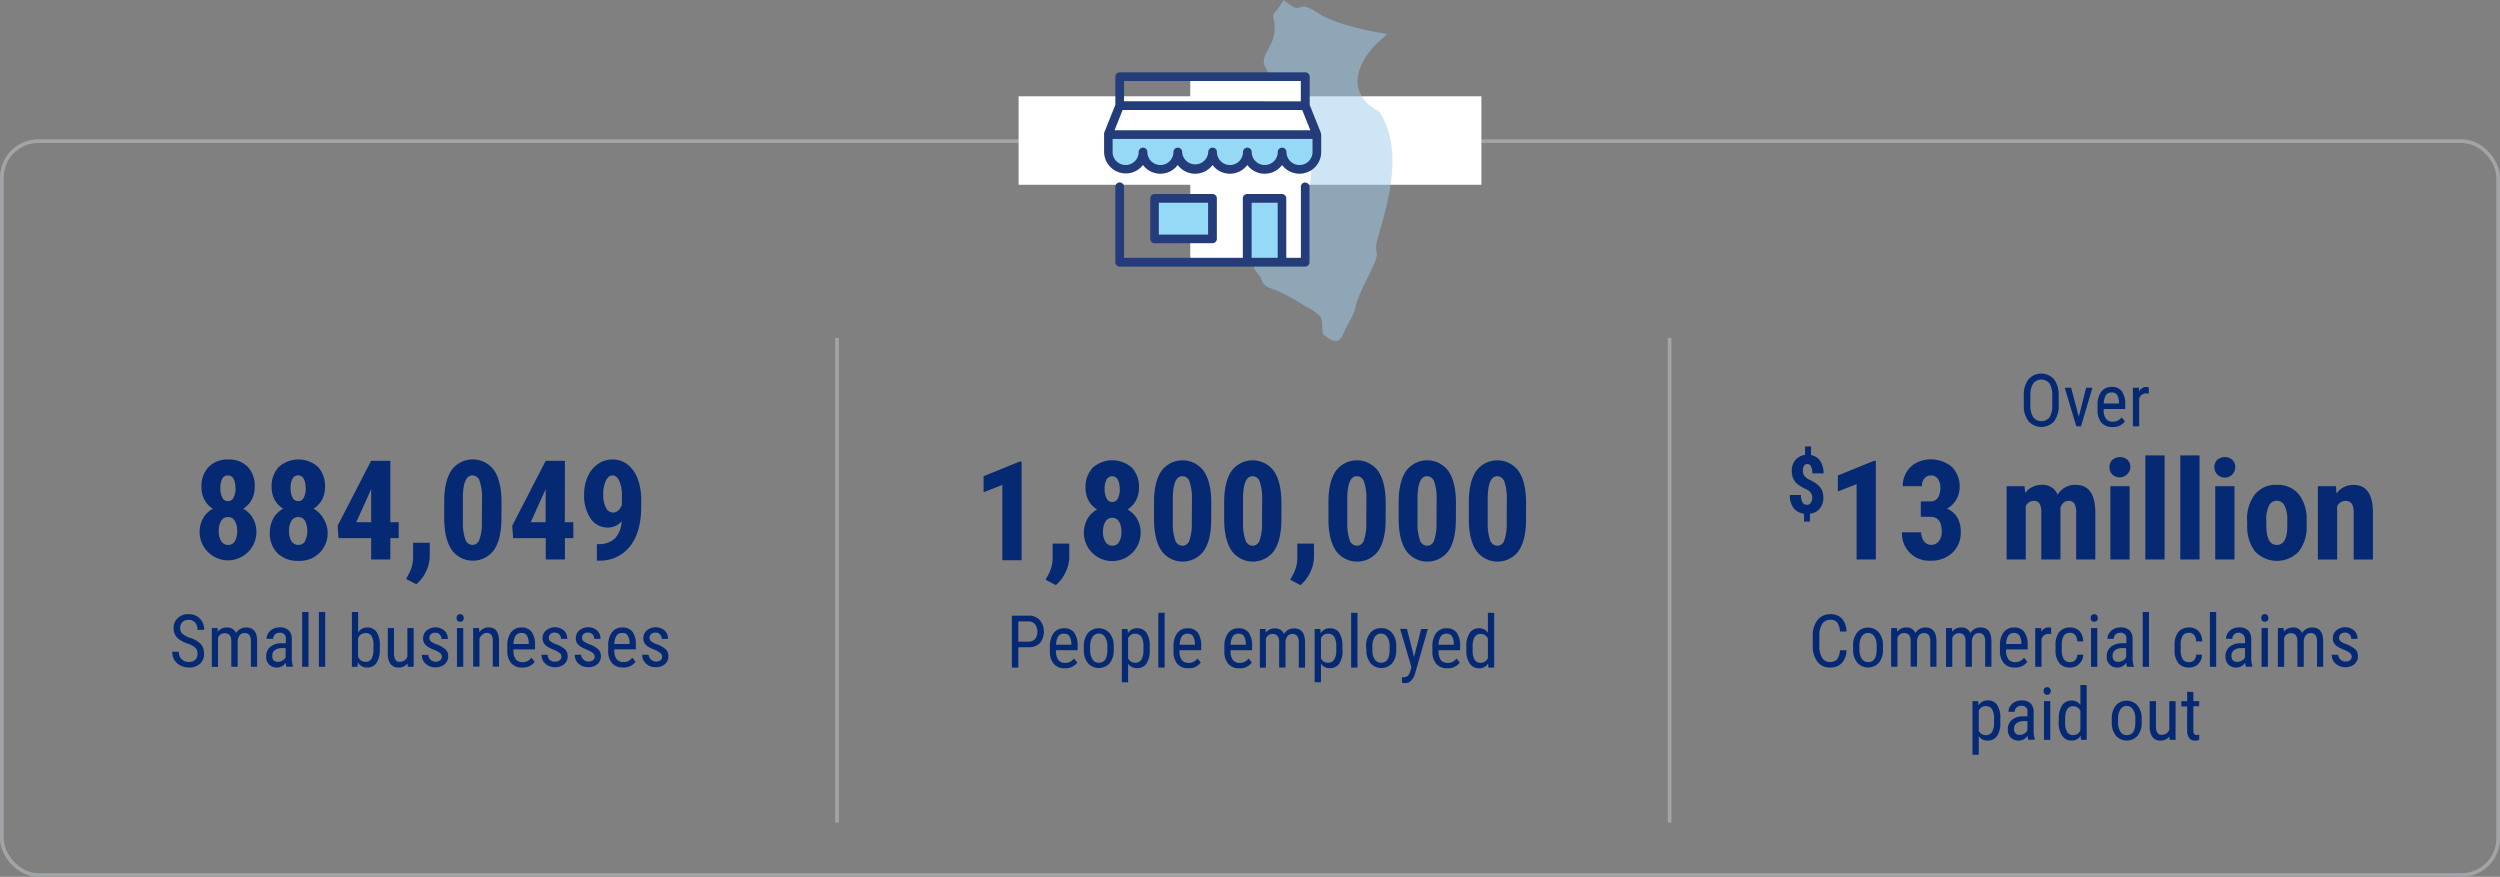 <svg xmlns="http://www.w3.org/2000/svg" viewBox="0 0 684.61 240.1"><rect x="0" y="0" width="684.61" height="240.1" fill="#808080" stroke="none"/><defs><style>.cls-1{fill:none;}.cls-1,.cls-4{stroke:#a2a5a7;stroke-miterlimit:10;}.cls-2{fill:#fff;}.cls-3{fill:#9cccec;fill-rule:evenodd;opacity:0.5;}.cls-4,.cls-6{fill:#243c7a;}.cls-5{fill:#95d9f6;}.cls-7{fill:#062974;}</style></defs><g id="Layer_2" data-name="Layer 2"><g id="Layer_1-2" data-name="Layer 1"><rect class="cls-1" x="0.5" y="38.65" width="683.61" height="200.95" rx="10"/><rect class="cls-2" x="278.94" y="26.37" width="126.73" height="24.23"/><path class="cls-3" d="M345.66,77.25c1.77,2.5,2.53.59,11.8,6.64a13,13,0,0,1,4,2.72c1.08,1,.26,4.32,1,5,4.67,4,4.93.38,6.62-2.76A29.52,29.52,0,0,0,371,85c.58-4,4.05-9.51,5.51-13.24s-.67-1.73.94-7.15c3.09-10.4,6.75-24.13.27-34-10.22-5.41-5.35-14.74.37-19.66.59-.51,1.2-1.06,1.8-1.62-5.35-.88-14.2-2.7-18.7-5.61-3.54-2.28-4.32-2-4.92-1.79-.78.27-1.41.49-2.9-.54-.58-.4-1.11-.8-1.66-1.2L351.51,0A25.84,25.84,0,0,1,349,3.54h0c-.44.48-.32,1.2-.17,2.11a9.51,9.51,0,0,1-1,6.74v0c-2.28,4.37-2.28,4.38-.42,7.72,1.38,2.48.53,3.63-.67,5.26A9.38,9.38,0,0,0,344.58,31c-.21,3.21,3.42,5.22,6.88,7.13,2.8,1.55,5.5,3,6.51,5.26a10.57,10.57,0,0,1,.7,7.22h0a15.32,15.32,0,0,1-4.26,6.91c-1.06,1.05-1.8,1.85-2.42,2.51a18.14,18.14,0,0,1-6.24,4.81c-2.32,1.22-3.12,4.63-2.34,8.3C343.72,74.58,345.44,75.48,345.66,77.25Z"/><line class="cls-4" x1="457.21" y1="92.54" x2="457.21" y2="225.27"/><line class="cls-4" x1="229.22" y1="92.54" x2="229.22" y2="225.27"/><rect class="cls-2" x="325.95" y="20.74" width="31.21" height="50.92"/><polygon class="cls-2" points="357.8 36.58 351.25 36.49 351.33 30.37 357.88 30.45 359.88 36.26 357.8 36.58"/><rect class="cls-5" x="316.82" y="55.06" width="14.41" height="10.09"/><rect class="cls-5" x="341.47" y="54.61" width="9.21" height="17.91"/><path class="cls-5" d="M303.76,37.61v4.7a4.7,4.7,0,0,0,9.4,0,4.7,4.7,0,0,0,9.4,0,4.7,4.7,0,1,0,9.39,0,4.7,4.7,0,0,0,9.4,0,4.7,4.7,0,1,0,9.4,0,4.7,4.7,0,0,0,9.4,0v-4.7Z"/><path class="cls-6" d="M361.73,36.64a.85.85,0,0,0,0-.22v0h0l-3.08-7.7V21a1.19,1.19,0,0,0-1.19-1.19H306.62A1.19,1.19,0,0,0,305.43,21V28.7l-3.08,7.7h0v0c0,.07,0,.15,0,.22a1.7,1.7,0,0,0,0,.22v4.76A5.95,5.95,0,0,0,313,45.19a5.94,5.94,0,0,0,9.52,0,5.95,5.95,0,0,0,9.53,0,5.94,5.94,0,0,0,9.52,0,5.94,5.94,0,0,0,9.52,0,5.95,5.95,0,0,0,10.71-3.57V36.86A1.7,1.7,0,0,0,361.73,36.64ZM307.81,22.18h48.41v5.56H307.81Zm-.38,7.94H356.6l2.23,5.55H305.21Zm52,11.5a3.57,3.57,0,1,1-7.14,0,1.19,1.19,0,1,0-2.38,0,3.57,3.57,0,0,1-7.14,0,1.19,1.19,0,1,0-2.38,0,3.57,3.57,0,0,1-7.14,0,1.19,1.19,0,0,0-2.38,0,3.58,3.58,0,0,1-7.15,0,1.19,1.19,0,0,0-2.38,0,3.57,3.57,0,1,1-7.14,0,1.19,1.19,0,0,0-2.38,0,3.57,3.57,0,1,1-7.14,0V38.05h54.75Zm-2,8.34a1.19,1.19,0,0,0-1.19,1.19V70.59h-4V54.32a1.19,1.19,0,0,0-1.19-1.19h-9.52a1.19,1.19,0,0,0-1.19,1.19V70.59H307.81V51.15a1.19,1.19,0,0,0-2.38,0V71.78A1.19,1.19,0,0,0,306.62,73h50.79a1.19,1.19,0,0,0,1.19-1.19V51.15A1.19,1.19,0,0,0,357.41,50Zm-7.54,20.63h-7.14V55.51h7.14Zm-17.85-4a1.19,1.19,0,0,0,1.19-1.19V54.32A1.19,1.19,0,0,0,332,53.13H316.15A1.19,1.19,0,0,0,315,54.32V65.43a1.19,1.19,0,0,0,1.19,1.19ZM317.34,55.51h13.49v8.73H317.34Z"/><path class="cls-7" d="M69.75,133.38a7.12,7.12,0,0,1-.84,3.49,6.46,6.46,0,0,1-2.3,2.43,7,7,0,0,1,2.64,2.6,7.78,7.78,0,1,1-13.62,0,6.74,6.74,0,0,1,2.65-2.59A6.52,6.52,0,0,1,56,136.87a7.12,7.12,0,0,1-.83-3.49,7.57,7.57,0,0,1,2-5.55,7.16,7.16,0,0,1,5.33-2,7.09,7.09,0,0,1,5.34,2A7.6,7.6,0,0,1,69.75,133.38Zm-7.28,15.84a2,2,0,0,0,1.83-1,5.2,5.2,0,0,0,.64-2.81,5.07,5.07,0,0,0-.67-2.82,2.07,2.07,0,0,0-1.83-1,2.11,2.11,0,0,0-1.85,1,5.07,5.07,0,0,0-.68,2.82,5,5,0,0,0,.68,2.81A2.13,2.13,0,0,0,62.47,149.22Zm2-15.56a5.21,5.21,0,0,0-.52-2.53,1.66,1.66,0,0,0-1.56-.94,1.64,1.64,0,0,0-1.52.91,5.23,5.23,0,0,0-.52,2.56,5.43,5.43,0,0,0,.52,2.57,1.65,1.65,0,0,0,1.55,1,1.62,1.62,0,0,0,1.54-1A5.56,5.56,0,0,0,64.52,133.66Z"/><path class="cls-7" d="M89,133.38a7.23,7.23,0,0,1-.83,3.49,6.57,6.57,0,0,1-2.31,2.43,6.94,6.94,0,0,1,2.64,2.6,7.56,7.56,0,0,1-6.77,11.68A7.76,7.76,0,0,1,76,151.5a7.64,7.64,0,0,1-2.11-5.69,7.75,7.75,0,0,1,1-3.92,6.8,6.8,0,0,1,2.65-2.59,6.52,6.52,0,0,1-2.32-2.43,7.23,7.23,0,0,1-.83-3.49,7.57,7.57,0,0,1,2-5.55,8.09,8.09,0,0,1,10.67,0A7.6,7.6,0,0,1,89,133.38ZM81.7,149.22a2,2,0,0,0,1.82-1,6.42,6.42,0,0,0,0-5.63,2.1,2.1,0,0,0-1.84-1,2.12,2.12,0,0,0-1.85,1,5.07,5.07,0,0,0-.67,2.82,5,5,0,0,0,.67,2.81A2.15,2.15,0,0,0,81.7,149.22Zm2-15.56a5.33,5.33,0,0,0-.51-2.53,1.67,1.67,0,0,0-1.57-.94,1.64,1.64,0,0,0-1.52.91,5.23,5.23,0,0,0-.52,2.56,5.43,5.43,0,0,0,.52,2.57,1.65,1.65,0,0,0,1.56,1,1.64,1.64,0,0,0,1.54-1A5.7,5.7,0,0,0,83.74,133.66Z"/><path class="cls-7" d="M106.89,143h2.3v4.36h-2.3v5.84h-5.25v-5.84H92.7l-.24-3.4,9.16-17.77h5.27Zm-9.33,0h4.08v-9l-.11.21Z"/><path class="cls-7" d="M114,160l-2.8-1.46.71-1.32a9.59,9.59,0,0,0,1.22-4.42v-4.17h4.56v3.73a10,10,0,0,1-1,4.08A10.21,10.21,0,0,1,114,160Z"/><path class="cls-7" d="M137.31,142q0,5.61-2,8.57a7.17,7.17,0,0,1-11.56.09q-2-2.88-2.1-8.27v-5.1q0-5.58,2-8.54a7.2,7.2,0,0,1,11.62,0q2,2.93,2.06,8.37ZM132,136.57a13.76,13.76,0,0,0-.64-4.79,2.09,2.09,0,0,0-2-1.59c-1.67,0-2.54,1.94-2.6,5.84v6.74a13.81,13.81,0,0,0,.64,4.86,2.13,2.13,0,0,0,2,1.59,2,2,0,0,0,1.9-1.49,13.26,13.26,0,0,0,.66-4.57Z"/><path class="cls-7" d="M154.67,143H157v4.36h-2.3v5.84h-5.25v-5.84h-8.94l-.24-3.4,9.16-17.77h5.27Zm-9.33,0h4.08v-9l-.11.21Z"/><path class="cls-7" d="M170.24,142.77a5.06,5.06,0,0,1-3.66,1.7,5.64,5.64,0,0,1-4.85-2.47,11.19,11.19,0,0,1-1.77-6.62,11.72,11.72,0,0,1,1-4.89,8.07,8.07,0,0,1,2.8-3.44,6.86,6.86,0,0,1,4-1.22,6.58,6.58,0,0,1,4.07,1.35,8.67,8.67,0,0,1,2.76,3.89,15.74,15.74,0,0,1,1,5.76v1.91q0,6.9-3,10.79a10.47,10.47,0,0,1-8.6,4h-.54V149h.36a6.25,6.25,0,0,0,4.62-1.59A7.43,7.43,0,0,0,170.24,142.77Zm-2.32-2.42c1,0,1.81-.69,2.39-2.07v-2.42a9.87,9.87,0,0,0-.72-4.16c-.48-1-1.11-1.51-1.87-1.51s-1.37.49-1.83,1.49a8.67,8.67,0,0,0-.7,3.65,7.75,7.75,0,0,0,.73,3.68A2.2,2.2,0,0,0,167.92,140.35Z"/><path class="cls-7" d="M279.76,153.42h-5.27V132.79l-5.14,2V130.4l9.85-4h.56Z"/><path class="cls-7" d="M289.13,160.23l-2.8-1.46.7-1.32a9.61,9.61,0,0,0,1.23-4.42v-4.17h4.56l0,3.73a9.78,9.78,0,0,1-1,4.08A10.34,10.34,0,0,1,289.13,160.23Z"/><path class="cls-7" d="M311.9,133.59a7.12,7.12,0,0,1-.84,3.49,6.54,6.54,0,0,1-2.3,2.43,7.08,7.08,0,0,1,2.64,2.6,7.78,7.78,0,1,1-13.62,0,6.74,6.74,0,0,1,2.65-2.59,6.52,6.52,0,0,1-2.32-2.43,7.12,7.12,0,0,1-.84-3.49,7.57,7.57,0,0,1,2-5.55,8.09,8.09,0,0,1,10.67,0A7.6,7.6,0,0,1,311.9,133.59Zm-7.28,15.84a2,2,0,0,0,1.83-1,5.2,5.2,0,0,0,.64-2.81,5.07,5.07,0,0,0-.67-2.82,2.08,2.08,0,0,0-1.83-1,2.11,2.11,0,0,0-1.85,1,5.07,5.07,0,0,0-.68,2.82,5,5,0,0,0,.68,2.81A2.13,2.13,0,0,0,304.62,149.43Zm2-15.56a5.33,5.33,0,0,0-.51-2.53,1.75,1.75,0,0,0-3.09,0,5.34,5.34,0,0,0-.52,2.56,5.56,5.56,0,0,0,.52,2.57,1.67,1.67,0,0,0,1.56,1,1.62,1.62,0,0,0,1.54-1A5.57,5.57,0,0,0,306.66,133.87Z"/><path class="cls-7" d="M331.68,142.25q0,5.61-2,8.57a7.17,7.17,0,0,1-11.56.09q-2-2.88-2.1-8.27v-5.1q0-5.58,2-8.54a7.2,7.2,0,0,1,11.62,0q2,2.92,2.06,8.37Zm-5.27-5.47a13.76,13.76,0,0,0-.64-4.79,2.09,2.09,0,0,0-2-1.59c-1.67,0-2.54,1.94-2.6,5.84V143a13.81,13.81,0,0,0,.64,4.86,2.13,2.13,0,0,0,2,1.59,2,2,0,0,0,1.9-1.49,13.26,13.26,0,0,0,.66-4.57Z"/><path class="cls-7" d="M350.9,142.25q0,5.61-2,8.57a7.17,7.17,0,0,1-11.56.09q-2-2.88-2.11-8.27v-5.1q0-5.58,2-8.54a7.2,7.2,0,0,1,11.62,0c1.35,1.95,2,4.74,2.06,8.37Zm-5.27-5.47A13.8,13.8,0,0,0,345,132a2.11,2.11,0,0,0-2-1.59c-1.67,0-2.54,1.94-2.6,5.84V143a14.05,14.05,0,0,0,.64,4.86,2.13,2.13,0,0,0,2,1.59,2,2,0,0,0,1.9-1.49,13.26,13.26,0,0,0,.66-4.57Z"/><path class="cls-7" d="M356.13,160.23l-2.8-1.46.7-1.32a9.61,9.61,0,0,0,1.23-4.42v-4.17h4.56l0,3.73a9.78,9.78,0,0,1-1,4.08A10.21,10.21,0,0,1,356.13,160.23Z"/><path class="cls-7" d="M379.45,142.25c0,3.74-.67,6.6-2,8.57a7.17,7.17,0,0,1-11.56.09q-2-2.88-2.1-8.27v-5.1q0-5.58,2-8.54a7.19,7.19,0,0,1,11.61,0q2,2.92,2.06,8.37Zm-5.27-5.47a13.8,13.8,0,0,0-.63-4.79,2.09,2.09,0,0,0-2-1.59c-1.67,0-2.54,1.94-2.6,5.84V143a13.81,13.81,0,0,0,.64,4.86,2.13,2.13,0,0,0,2,1.59,2,2,0,0,0,1.9-1.49,12.79,12.79,0,0,0,.66-4.57Z"/><path class="cls-7" d="M398.68,142.25q0,5.61-2,8.57a7.16,7.16,0,0,1-11.55.09q-2-2.88-2.11-8.27v-5.1q0-5.58,2-8.54a7.2,7.2,0,0,1,11.62,0q2,2.92,2.06,8.37Zm-5.27-5.47a13.8,13.8,0,0,0-.63-4.79,2.11,2.11,0,0,0-2-1.59c-1.67,0-2.54,1.94-2.6,5.84V143a14.05,14.05,0,0,0,.64,4.86,2.13,2.13,0,0,0,2,1.59,2,2,0,0,0,1.9-1.49,13.26,13.26,0,0,0,.66-4.57Z"/><path class="cls-7" d="M417.9,142.25q0,5.61-2,8.57a7.17,7.17,0,0,1-11.56.09q-2-2.88-2.11-8.27v-5.1c0-3.72.68-6.57,2-8.54a7.2,7.2,0,0,1,11.62,0c1.35,1.95,2,4.74,2.06,8.37Zm-5.27-5.47A13.8,13.8,0,0,0,412,132a2.11,2.11,0,0,0-2-1.59c-1.67,0-2.53,1.94-2.6,5.84V143a14.05,14.05,0,0,0,.64,4.86,2.14,2.14,0,0,0,2,1.59,2,2,0,0,0,1.9-1.49,13,13,0,0,0,.66-4.57Z"/><path class="cls-7" d="M278.87,177.25v5.56h-1.78V168.59h4.53a4.09,4.09,0,0,1,3.11,1.19,5.05,5.05,0,0,1,.06,6.32,4.2,4.2,0,0,1-3,1.15Zm0-1.54h2.75a2.29,2.29,0,0,0,1.82-.71,3,3,0,0,0,.64-2,3.12,3.12,0,0,0-.65-2.06,2.26,2.26,0,0,0-1.8-.77h-2.76Z"/><path class="cls-7" d="M291.58,183a3.85,3.85,0,0,1-3-1.18,5.07,5.07,0,0,1-1.07-3.45V177.1a6,6,0,0,1,1-3.71,3.41,3.41,0,0,1,2.87-1.34,3.32,3.32,0,0,1,2.78,1.18,6.16,6.16,0,0,1,.94,3.69v1.13h-5.9v.24a3.81,3.81,0,0,0,.64,2.47,2.23,2.23,0,0,0,1.84.77,3,3,0,0,0,1.34-.28,3.41,3.41,0,0,0,1.09-.92l.9,1.1A3.93,3.93,0,0,1,291.58,183Zm-.2-9.47a1.82,1.82,0,0,0-1.59.73,4.41,4.41,0,0,0-.58,2.29h4.16v-.23a4,4,0,0,0-.55-2.15A1.65,1.65,0,0,0,291.38,173.54Z"/><path class="cls-7" d="M296.8,177a5.58,5.58,0,0,1,1.12-3.65,4,4,0,0,1,5.91,0,5.4,5.4,0,0,1,1.15,3.57V178a5.45,5.45,0,0,1-1.12,3.63,4,4,0,0,1-5.91,0,5.42,5.42,0,0,1-1.15-3.52Zm1.73,1a4.51,4.51,0,0,0,.64,2.56,2,2,0,0,0,1.73.93c1.52,0,2.3-1.1,2.35-3.3V177a4.55,4.55,0,0,0-.64-2.56,2,2,0,0,0-1.73-.94,2,2,0,0,0-1.71.94,4.54,4.54,0,0,0-.64,2.55Z"/><path class="cls-7" d="M314.84,178a6.34,6.34,0,0,1-.9,3.74,3,3,0,0,1-2.56,1.23,2.84,2.84,0,0,1-2.45-1.2v5.07h-1.72V172.25h1.57l.08,1.17a2.79,2.79,0,0,1,2.5-1.37,3,3,0,0,1,2.59,1.21,6.38,6.38,0,0,1,.89,3.63Zm-1.72-1a5,5,0,0,0-.54-2.62,2,2,0,0,0-1.76-.84,2,2,0,0,0-1.89,1.24v5.49a2,2,0,0,0,1.91,1.21,1.91,1.91,0,0,0,1.72-.84,4.75,4.75,0,0,0,.56-2.58Z"/><path class="cls-7" d="M318.93,182.81H317.2v-15h1.73Z"/><path class="cls-7" d="M325.43,183a3.83,3.83,0,0,1-3-1.18,5.07,5.07,0,0,1-1.07-3.45V177.1a6,6,0,0,1,1-3.71,3.41,3.41,0,0,1,2.87-1.34,3.33,3.33,0,0,1,2.78,1.18,6.1,6.1,0,0,1,.93,3.69v1.13H323v.24a3.87,3.87,0,0,0,.64,2.47,2.24,2.24,0,0,0,1.84.77,3,3,0,0,0,1.35-.28,3.41,3.41,0,0,0,1.09-.92l.9,1.1A3.94,3.94,0,0,1,325.43,183Zm-.2-9.47a1.81,1.81,0,0,0-1.59.73,4.51,4.51,0,0,0-.59,2.29h4.16v-.23a4,4,0,0,0-.54-2.15A1.65,1.65,0,0,0,325.23,173.54Z"/><path class="cls-7" d="M339.37,183a3.82,3.82,0,0,1-3-1.18,5,5,0,0,1-1.08-3.45V177.1a6,6,0,0,1,1-3.71,3.44,3.44,0,0,1,2.88-1.34,3.31,3.31,0,0,1,2.77,1.18,6.09,6.09,0,0,1,.94,3.69v1.13H337v.24a3.81,3.81,0,0,0,.64,2.47,2.24,2.24,0,0,0,1.84.77,3,3,0,0,0,1.34-.28,3.41,3.41,0,0,0,1.09-.92l.9,1.1A3.93,3.93,0,0,1,339.37,183Zm-.19-9.47a1.8,1.8,0,0,0-1.59.73,4.41,4.41,0,0,0-.59,2.29h4.16v-.23a4.15,4.15,0,0,0-.54-2.15A1.68,1.68,0,0,0,339.18,173.54Z"/><path class="cls-7" d="M346.59,172.25l0,1a3.13,3.13,0,0,1,2.55-1.17,2.49,2.49,0,0,1,2.47,1.54,3.12,3.12,0,0,1,2.77-1.54c1.95,0,2.94,1.22,3,3.64v7.12h-1.72v-6.95a2.91,2.91,0,0,0-.41-1.71,1.81,1.81,0,0,0-2.66,0,2.78,2.78,0,0,0-.56,1.54v7.08h-1.74v-7c0-1.46-.62-2.19-1.79-2.19a1.87,1.87,0,0,0-1.84,1.3v7.92H345V172.25Z"/><path class="cls-7" d="M367.64,178a6.34,6.34,0,0,1-.9,3.74,3,3,0,0,1-2.55,1.23,2.83,2.83,0,0,1-2.45-1.2v5.07H360V172.25h1.56l.09,1.17a2.79,2.79,0,0,1,2.49-1.37,3,3,0,0,1,2.6,1.21,6.46,6.46,0,0,1,.88,3.63Zm-1.71-1a5,5,0,0,0-.55-2.62,2,2,0,0,0-1.76-.84,2,2,0,0,0-1.88,1.24v5.49a2,2,0,0,0,1.9,1.21,1.9,1.9,0,0,0,1.72-.84,4.83,4.83,0,0,0,.57-2.58Z"/><path class="cls-7" d="M371.74,182.81H370v-15h1.73Z"/><path class="cls-7" d="M374.09,177a5.53,5.53,0,0,1,1.12-3.65,3.66,3.66,0,0,1,3-1.34,3.71,3.71,0,0,1,3,1.31,5.45,5.45,0,0,1,1.14,3.57V178a5.5,5.5,0,0,1-1.11,3.63,4,4,0,0,1-5.91,0,5.42,5.42,0,0,1-1.15-3.52Zm1.73,1a4.43,4.43,0,0,0,.64,2.56,2,2,0,0,0,1.72.93c1.52,0,2.31-1.1,2.35-3.3V177a4.47,4.47,0,0,0-.64-2.56,2,2,0,0,0-1.73-.94,2,2,0,0,0-1.7.94,4.46,4.46,0,0,0-.64,2.55Z"/><path class="cls-7" d="M387.23,179.94l1.93-7.69H391l-3.45,12.06a4.63,4.63,0,0,1-1.11,2.06,2.19,2.19,0,0,1-1.62.71,3.62,3.62,0,0,1-.9-.15v-1.47l.38,0a1.75,1.75,0,0,0,1.18-.36,2.57,2.57,0,0,0,.69-1.23l.34-1.18-3.1-10.48h1.88Z"/><path class="cls-7" d="M396.33,183a3.83,3.83,0,0,1-3-1.18,5.12,5.12,0,0,1-1.08-3.45V177.1a6,6,0,0,1,1-3.71,3.44,3.44,0,0,1,2.88-1.34,3.3,3.3,0,0,1,2.77,1.18,6,6,0,0,1,.94,3.69v1.13h-5.9v.24a3.87,3.87,0,0,0,.64,2.47,2.24,2.24,0,0,0,1.84.77,3,3,0,0,0,1.35-.28,3.52,3.52,0,0,0,1.09-.92l.89,1.1A3.93,3.93,0,0,1,396.33,183Zm-.2-9.47a1.8,1.8,0,0,0-1.59.73,4.41,4.41,0,0,0-.59,2.29h4.16v-.23a4,4,0,0,0-.54-2.15A1.66,1.66,0,0,0,396.13,173.54Z"/><path class="cls-7" d="M401.55,177.05a6.42,6.42,0,0,1,.91-3.72,3,3,0,0,1,2.63-1.28,2.72,2.72,0,0,1,2.36,1.23v-5.47h1.73v15H407.6l-.09-1.13a2.72,2.72,0,0,1-2.43,1.33,3,3,0,0,1-2.58-1.28,6,6,0,0,1-.95-3.59Zm1.73,1a4.9,4.9,0,0,0,.53,2.61,1.86,1.86,0,0,0,1.71.84,2.06,2.06,0,0,0,1.93-1.3v-5.33a2.08,2.08,0,0,0-1.92-1.26,1.86,1.86,0,0,0-1.71.83,4.9,4.9,0,0,0-.54,2.56Z"/><path class="cls-7" d="M54.08,179a2.2,2.2,0,0,0-.58-1.63,5.73,5.73,0,0,0-2.08-1.1,9.26,9.26,0,0,1-2.3-1.13,4.06,4.06,0,0,1-1.19-1.35,3.59,3.59,0,0,1-.4-1.73,3.73,3.73,0,0,1,1.13-2.79,4.06,4.06,0,0,1,3-1.09,4.42,4.42,0,0,1,2.23.56,3.88,3.88,0,0,1,1.51,1.55,4.6,4.6,0,0,1,.52,2.19H54.08a3,3,0,0,0-.64-2,2.27,2.27,0,0,0-1.83-.73,2.24,2.24,0,0,0-1.67.61,2.3,2.3,0,0,0-.6,1.7,2,2,0,0,0,.64,1.51,5.83,5.83,0,0,0,2,1.08,7,7,0,0,1,3,1.71,3.88,3.88,0,0,1,.9,2.66,3.59,3.59,0,0,1-1.12,2.77,4.35,4.35,0,0,1-3.06,1,5,5,0,0,1-2.29-.54,4.06,4.06,0,0,1-1.65-1.53,4.21,4.21,0,0,1-.6-2.25H49a2.56,2.56,0,0,0,2.74,2.79,2.41,2.41,0,0,0,1.78-.61A2.23,2.23,0,0,0,54.08,179Z"/><path class="cls-7" d="M59.61,172l0,1a3.16,3.16,0,0,1,2.55-1.17,2.49,2.49,0,0,1,2.47,1.54,3.13,3.13,0,0,1,2.77-1.54c2,0,3,1.22,3,3.64v7.12H68.71v-6.95a2.84,2.84,0,0,0-.41-1.71,1.57,1.57,0,0,0-1.38-.56,1.55,1.55,0,0,0-1.27.6,2.71,2.71,0,0,0-.57,1.54v7.08H63.34v-7c0-1.46-.61-2.19-1.78-2.19a1.87,1.87,0,0,0-1.85,1.3v7.92H58V172Z"/><path class="cls-7" d="M78.47,182.6a3.72,3.72,0,0,1-.22-1.15,2.76,2.76,0,0,1-2.35,1.35,2.8,2.8,0,0,1-3-3.08A3.23,3.23,0,0,1,74,177.16a4.5,4.5,0,0,1,3-1h1.27v-1.13a1.48,1.48,0,0,0-1.7-1.74,1.76,1.76,0,0,0-1.27.46,1.54,1.54,0,0,0-.49,1.18H73a2.8,2.8,0,0,1,.48-1.55,3.36,3.36,0,0,1,1.29-1.16,3.86,3.86,0,0,1,1.81-.42,3.41,3.41,0,0,1,2.46.81,3.19,3.19,0,0,1,.87,2.35v5.33a6.17,6.17,0,0,0,.33,2.12v.15Zm-2.3-1.37a2.35,2.35,0,0,0,1.21-.35,2.27,2.27,0,0,0,.84-.88v-2.52h-1a3.19,3.19,0,0,0-1.94.55,1.74,1.74,0,0,0-.72,1.49,1.92,1.92,0,0,0,.36,1.3A1.6,1.6,0,0,0,76.17,181.23Z"/><path class="cls-7" d="M84.48,182.6H82.75v-15h1.73Z"/><path class="cls-7" d="M89.06,182.6H87.33v-15h1.73Z"/><path class="cls-7" d="M104,177.83a6.42,6.42,0,0,1-.89,3.72,3,3,0,0,1-2.58,1.25A2.73,2.73,0,0,1,98,181.35l-.09,1.25H96.36v-15h1.72v5.6a2.71,2.71,0,0,1,2.44-1.36,3,3,0,0,1,2.61,1.23,6.52,6.52,0,0,1,.88,3.71Zm-1.72-1a5.16,5.16,0,0,0-.52-2.67,1.89,1.89,0,0,0-1.7-.79,2.12,2.12,0,0,0-2,1.44v5a2.12,2.12,0,0,0,2,1.43,1.84,1.84,0,0,0,1.68-.82,5.07,5.07,0,0,0,.52-2.55Z"/><path class="cls-7" d="M111.61,181.68a3,3,0,0,1-2.51,1.12,2.53,2.53,0,0,1-2.17-1,4.79,4.79,0,0,1-.74-2.89V172h1.71v6.76c0,1.64.5,2.47,1.49,2.47a2.17,2.17,0,0,0,2.17-1.41V172h1.72V182.6h-1.64Z"/><path class="cls-7" d="M121,179.9a1.29,1.29,0,0,0-.42-1A6.17,6.17,0,0,0,119,178a10.67,10.67,0,0,1-2-1,2.84,2.84,0,0,1-.85-.93,2.59,2.59,0,0,1-.29-1.25,2.77,2.77,0,0,1,.95-2.14,3.82,3.82,0,0,1,4.88,0,3,3,0,0,1,.94,2.31h-1.72a1.69,1.69,0,0,0-.48-1.22,1.58,1.58,0,0,0-1.22-.5,1.71,1.71,0,0,0-1.19.39,1.37,1.37,0,0,0-.44,1.06,1.14,1.14,0,0,0,.32.84,5.42,5.42,0,0,0,1.53.85,7.59,7.59,0,0,1,2.61,1.47,2.5,2.5,0,0,1,.7,1.83,2.77,2.77,0,0,1-1,2.2,3.73,3.73,0,0,1-2.54.83,3.78,3.78,0,0,1-2.67-1,3.1,3.1,0,0,1-1-2.4h1.74a2.08,2.08,0,0,0,3.27,1.49A1.31,1.31,0,0,0,121,179.9Z"/><path class="cls-7" d="M127,169.23a1.14,1.14,0,0,1-.25.74.92.92,0,0,1-.74.29.9.9,0,0,1-.73-.29,1.09,1.09,0,0,1-.25-.74,1.11,1.11,0,0,1,.25-.74.87.87,0,0,1,.73-.3.9.9,0,0,1,.74.31A1.15,1.15,0,0,1,127,169.23Zm-.14,13.37h-1.73V172h1.73Z"/><path class="cls-7" d="M131.2,172l.05,1.14a3.09,3.09,0,0,1,2.57-1.34q2.81,0,2.84,3.74v7h-1.72v-6.94a2.85,2.85,0,0,0-.41-1.76,1.49,1.49,0,0,0-1.25-.52,1.77,1.77,0,0,0-1.15.42,3.23,3.23,0,0,0-.83,1.13v7.67h-1.73V172Z"/><path class="cls-7" d="M143,182.8a3.86,3.86,0,0,1-3-1.18,5.07,5.07,0,0,1-1.07-3.45v-1.28a6,6,0,0,1,1-3.71,3.44,3.44,0,0,1,2.88-1.34,3.31,3.31,0,0,1,2.77,1.18,6.16,6.16,0,0,1,.94,3.69v1.13h-5.9v.24a3.81,3.81,0,0,0,.64,2.47,2.23,2.23,0,0,0,1.84.77,3,3,0,0,0,1.34-.28,3.41,3.41,0,0,0,1.09-.92l.9,1.1A3.93,3.93,0,0,1,143,182.8Zm-.19-9.47a1.83,1.83,0,0,0-1.6.73,4.41,4.41,0,0,0-.58,2.29h4.16v-.23a4.15,4.15,0,0,0-.54-2.15A1.68,1.68,0,0,0,142.84,173.33Z"/><path class="cls-7" d="M153.75,179.9a1.29,1.29,0,0,0-.42-1,6.17,6.17,0,0,0-1.62-.94,11,11,0,0,1-2-1,3,3,0,0,1-.85-.93,2.59,2.59,0,0,1-.28-1.25,2.76,2.76,0,0,1,.94-2.14,3.84,3.84,0,0,1,4.89,0,3.07,3.07,0,0,1,.93,2.31h-1.71a1.69,1.69,0,0,0-.48-1.22,1.6,1.6,0,0,0-1.22-.5,1.73,1.73,0,0,0-1.2.39,1.36,1.36,0,0,0-.43,1.06,1.13,1.13,0,0,0,.31.84,5.58,5.58,0,0,0,1.53.85,7.66,7.66,0,0,1,2.62,1.47,2.54,2.54,0,0,1,.69,1.83,2.74,2.74,0,0,1-.95,2.2,3.71,3.71,0,0,1-2.53.83,3.8,3.8,0,0,1-2.68-1,3.14,3.14,0,0,1-1-2.4H150a1.78,1.78,0,0,0,2,1.87,1.92,1.92,0,0,0,1.3-.38A1.31,1.31,0,0,0,153.75,179.9Z"/><path class="cls-7" d="M162.86,179.9a1.25,1.25,0,0,0-.42-1,6.17,6.17,0,0,0-1.62-.94,10.5,10.5,0,0,1-2-1,3,3,0,0,1-.86-.93,2.59,2.59,0,0,1-.28-1.25,2.76,2.76,0,0,1,.94-2.14,3.84,3.84,0,0,1,4.89,0,3.08,3.08,0,0,1,.94,2.31h-1.72a1.69,1.69,0,0,0-.48-1.22,1.6,1.6,0,0,0-1.22-.5,1.73,1.73,0,0,0-1.2.39,1.36,1.36,0,0,0-.43,1.06,1.13,1.13,0,0,0,.31.84,5.75,5.75,0,0,0,1.53.85,7.56,7.56,0,0,1,2.62,1.47,2.54,2.54,0,0,1,.69,1.83,2.77,2.77,0,0,1-.94,2.2,3.75,3.75,0,0,1-2.54.83,3.8,3.8,0,0,1-2.68-1,3.13,3.13,0,0,1-1-2.4h1.73a2.09,2.09,0,0,0,3.28,1.49A1.3,1.3,0,0,0,162.86,179.9Z"/><path class="cls-7" d="M170.62,182.8a3.83,3.83,0,0,1-3-1.18,5.07,5.07,0,0,1-1.07-3.45v-1.28a6,6,0,0,1,1-3.71,3.41,3.41,0,0,1,2.87-1.34A3.33,3.33,0,0,1,173.2,173a6.1,6.1,0,0,1,.93,3.69v1.13h-5.89v.24a3.81,3.81,0,0,0,.64,2.47,2.23,2.23,0,0,0,1.84.77,3,3,0,0,0,1.34-.28,3.41,3.41,0,0,0,1.09-.92l.9,1.1A3.94,3.94,0,0,1,170.62,182.8Zm-.2-9.47a1.82,1.82,0,0,0-1.59.73,4.41,4.41,0,0,0-.58,2.29h4.16v-.23a4,4,0,0,0-.55-2.15A1.65,1.65,0,0,0,170.42,173.33Z"/><path class="cls-7" d="M181.34,179.9a1.29,1.29,0,0,0-.42-1,6.17,6.17,0,0,0-1.62-.94,10.67,10.67,0,0,1-2-1,3,3,0,0,1-.85-.93,2.59,2.59,0,0,1-.29-1.25,2.77,2.77,0,0,1,.95-2.14,3.82,3.82,0,0,1,4.88,0,3,3,0,0,1,.94,2.31h-1.72a1.72,1.72,0,0,0-.47-1.22,1.61,1.61,0,0,0-1.23-.5,1.72,1.72,0,0,0-1.19.39,1.37,1.37,0,0,0-.44,1.06,1.14,1.14,0,0,0,.32.84,5.42,5.42,0,0,0,1.53.85,7.76,7.76,0,0,1,2.62,1.47,2.54,2.54,0,0,1,.69,1.83,2.77,2.77,0,0,1-.95,2.2,3.72,3.72,0,0,1-2.54.83,3.78,3.78,0,0,1-2.67-1,3.1,3.1,0,0,1-1-2.4h1.74a2.08,2.08,0,0,0,3.27,1.49A1.31,1.31,0,0,0,181.34,179.9Z"/><path class="cls-7" d="M496.27,136.41a2.37,2.37,0,0,0-.37-1.42,3.48,3.48,0,0,0-1.21-1,10.52,10.52,0,0,1-2.45-1.41,4.33,4.33,0,0,1-1.18-1.54,5.08,5.08,0,0,1-.39-2.08,4.48,4.48,0,0,1,1-3,4.06,4.06,0,0,1,2.63-1.39v-2.31h1.64v2.36a3.81,3.81,0,0,1,2.52,1.64,5.91,5.91,0,0,1,.91,3.38h-3.07a3.94,3.94,0,0,0-.37-1.94,1.12,1.12,0,0,0-1-.64,1,1,0,0,0-.9.5,2.56,2.56,0,0,0-.32,1.38,2.22,2.22,0,0,0,.34,1.28,3.77,3.77,0,0,0,1.27,1.06,11,11,0,0,1,2.49,1.5,4.38,4.38,0,0,1,1.14,1.53,5.17,5.17,0,0,1,.36,2,4.45,4.45,0,0,1-1,3,4,4,0,0,1-2.67,1.37v2.15h-1.62v-2.15a4.22,4.22,0,0,1-2.89-1.59,5.66,5.66,0,0,1-1-3.54h3.06a3.91,3.91,0,0,0,.41,2,1.35,1.35,0,0,0,1.24.68,1.21,1.21,0,0,0,1-.49A2.19,2.19,0,0,0,496.27,136.41Z"/><path class="cls-7" d="M513.69,153.21h-5.27V132.58l-5.14,2v-4.38l9.86-4h.55Z"/><path class="cls-7" d="M526,137.31h2.54a2.39,2.39,0,0,0,2.13-1,4.78,4.78,0,0,0,.68-2.7,4,4,0,0,0-.7-2.51,2.22,2.22,0,0,0-1.86-.9A2.19,2.19,0,0,0,527,131a3.27,3.27,0,0,0-.7,2.15h-5.25a7.4,7.4,0,0,1,1-3.79,6.85,6.85,0,0,1,2.73-2.63,9,9,0,0,1,9.73,1.12,7.5,7.5,0,0,1,2.12,5.64,6.66,6.66,0,0,1-3.47,5.8,5.85,5.85,0,0,1,2.85,2.45,7.69,7.69,0,0,1,.93,3.86,7.55,7.55,0,0,1-2.29,5.77,8.38,8.38,0,0,1-6,2.17,7.38,7.38,0,0,1-7.79-7.77h5.25a3.85,3.85,0,0,0,.76,2.43,2.33,2.33,0,0,0,1.93,1,2.57,2.57,0,0,0,2.14-1,4.18,4.18,0,0,0,.79-2.67q0-4-3.1-4H526Z"/><path class="cls-7" d="M554.42,133.14l.15,1.85a5.65,5.65,0,0,1,4.66-2.22,4.34,4.34,0,0,1,4.25,2.7,5.5,5.5,0,0,1,4.91-2.7q5.28,0,5.4,7.29v13.15h-5.25V140.39a4.75,4.75,0,0,0-.48-2.48,1.79,1.79,0,0,0-1.63-.75q-1.47,0-2.19,1.8l0,.63v13.62H559V140.43a5.08,5.08,0,0,0-.46-2.5,1.77,1.77,0,0,0-1.65-.77,2.39,2.39,0,0,0-2.15,1.47v14.58H549.5V133.14Z"/><path class="cls-7" d="M577.67,127.94a2.7,2.7,0,0,1,.78-2,3.16,3.16,0,0,1,4.16,0,2.7,2.7,0,0,1,.78,2,2.95,2.95,0,0,1-4.95,2A2.8,2.8,0,0,1,577.67,127.94Zm5.51,25.27h-5.27V133.14h5.27Z"/><path class="cls-7" d="M592.76,153.21h-5.27v-28.5h5.27Z"/><path class="cls-7" d="M602.33,153.21h-5.27v-28.5h5.27Z"/><path class="cls-7" d="M606.39,127.94a2.7,2.7,0,0,1,.78-2,3.16,3.16,0,0,1,4.16,0,2.7,2.7,0,0,1,.78,2,2.86,2.86,0,1,1-5.72,0Zm5.51,25.27h-5.27V133.14h5.27Z"/><path class="cls-7" d="M615.36,142.53a10.88,10.88,0,0,1,2.15-7.17,7.3,7.3,0,0,1,6-2.59,7.38,7.38,0,0,1,6,2.59,11,11,0,0,1,2.15,7.2v1.28a10.9,10.9,0,0,1-2.13,7.16,8.24,8.24,0,0,1-12,0,11,11,0,0,1-2.14-7.19Zm5.26,1.31q0,5.39,2.88,5.38c1.77,0,2.72-1.49,2.86-4.49l0-2.2a8.56,8.56,0,0,0-.76-4.08,2.38,2.38,0,0,0-2.16-1.32,2.3,2.3,0,0,0-2.08,1.32,8.44,8.44,0,0,0-.76,4.08Z"/><path class="cls-7" d="M639.68,133.14l.15,2a5.57,5.57,0,0,1,4.66-2.35q5.18,0,5.32,7.25v13.19h-5.27v-12.8a4.64,4.64,0,0,0-.51-2.48,2,2,0,0,0-1.79-.77,2.47,2.47,0,0,0-2.23,1.47v14.58h-5.27V133.14Z"/><path class="cls-7" d="M505.65,178.08a5.25,5.25,0,0,1-1.28,3.5,4.37,4.37,0,0,1-3.3,1.22,4.07,4.07,0,0,1-3.4-1.63,7,7,0,0,1-1.26-4.41v-2.57a6.85,6.85,0,0,1,1.3-4.39,4.29,4.29,0,0,1,3.53-1.61,4.13,4.13,0,0,1,3.19,1.23,5.39,5.39,0,0,1,1.22,3.53h-1.8a4.39,4.39,0,0,0-.74-2.48,2.27,2.27,0,0,0-1.87-.75,2.55,2.55,0,0,0-2.24,1.14,5.91,5.91,0,0,0-.78,3.34v2.6a6.16,6.16,0,0,0,.73,3.31,2.35,2.35,0,0,0,2.12,1.16,2.58,2.58,0,0,0,2-.7,4.36,4.36,0,0,0,.77-2.49Z"/><path class="cls-7" d="M507.47,176.83a5.53,5.53,0,0,1,1.12-3.65,3.95,3.95,0,0,1,5.9,0,5.4,5.4,0,0,1,1.15,3.57v1.11a5.5,5.5,0,0,1-1.11,3.63,4,4,0,0,1-5.91,0,5.37,5.37,0,0,1-1.15-3.52Zm1.73,1a4.43,4.43,0,0,0,.64,2.56,2,2,0,0,0,1.72.93c1.52,0,2.31-1.1,2.35-3.3v-1.19a4.47,4.47,0,0,0-.64-2.56,2,2,0,0,0-1.73-.94,2,2,0,0,0-1.7.94,4.46,4.46,0,0,0-.64,2.55Z"/><path class="cls-7" d="M519.5,172l0,1a3.13,3.13,0,0,1,2.55-1.17,2.49,2.49,0,0,1,2.47,1.54,3.12,3.12,0,0,1,2.77-1.54c1.95,0,2.94,1.22,3,3.64v7.12H528.6v-6.95a2.91,2.91,0,0,0-.41-1.71,1.81,1.81,0,0,0-2.66,0,2.78,2.78,0,0,0-.56,1.54v7.08h-1.74v-7c0-1.46-.62-2.19-1.79-2.19a1.87,1.87,0,0,0-1.84,1.3v7.92h-1.72V172Z"/><path class="cls-7" d="M534.55,172l0,1a3.13,3.13,0,0,1,2.55-1.17,2.49,2.49,0,0,1,2.47,1.54,3.12,3.12,0,0,1,2.77-1.54c2,0,2.94,1.22,3,3.64v7.12h-1.72v-6.95a2.91,2.91,0,0,0-.41-1.71,1.59,1.59,0,0,0-1.39-.56,1.57,1.57,0,0,0-1.27.6,2.78,2.78,0,0,0-.56,1.54v7.08h-1.74v-7c0-1.46-.62-2.19-1.79-2.19a1.86,1.86,0,0,0-1.84,1.3v7.92h-1.72V172Z"/><path class="cls-7" d="M551.75,182.8a3.83,3.83,0,0,1-3-1.18,5.12,5.12,0,0,1-1.08-3.45v-1.28a6,6,0,0,1,1-3.71,3.44,3.44,0,0,1,2.88-1.34,3.3,3.3,0,0,1,2.77,1.18,6,6,0,0,1,.94,3.69v1.13h-5.9v.24a3.87,3.87,0,0,0,.64,2.47,2.24,2.24,0,0,0,1.84.77,3,3,0,0,0,1.35-.28,3.38,3.38,0,0,0,1.08-.92l.9,1.1A3.93,3.93,0,0,1,551.75,182.8Zm-.2-9.47a1.8,1.8,0,0,0-1.59.73,4.41,4.41,0,0,0-.59,2.29h4.16v-.23A4,4,0,0,0,553,174,1.66,1.66,0,0,0,551.55,173.33Z"/><path class="cls-7" d="M561.7,173.66a3.84,3.84,0,0,0-.78-.07,1.89,1.89,0,0,0-1.86,1.46v7.55h-1.73V172H559l0,1.07a2.16,2.16,0,0,1,2-1.27,1.57,1.57,0,0,1,.69.14Z"/><path class="cls-7" d="M566.9,181.32a1.82,1.82,0,0,0,1.38-.53,2.31,2.31,0,0,0,.57-1.52h1.63a3.61,3.61,0,0,1-1.08,2.53,3.42,3.42,0,0,1-2.5,1,3.66,3.66,0,0,1-3-1.24,5.6,5.6,0,0,1-1-3.67v-1.17a5.61,5.61,0,0,1,1-3.63,3.66,3.66,0,0,1,3-1.25,3.35,3.35,0,0,1,2.58,1,4.19,4.19,0,0,1,1,2.8h-1.63a2.86,2.86,0,0,0-.57-1.76,1.73,1.73,0,0,0-1.39-.58,2,2,0,0,0-1.71.75,4.39,4.39,0,0,0-.57,2.49v1.35a4.66,4.66,0,0,0,.55,2.63A2,2,0,0,0,566.9,181.32Z"/><path class="cls-7" d="M574.47,169.23a1.13,1.13,0,0,1-.24.74.94.94,0,0,1-.75.29.91.91,0,0,1-.73-.29,1.13,1.13,0,0,1-.24-.74,1.15,1.15,0,0,1,.24-.74.89.89,0,0,1,.73-.3.87.87,0,0,1,.74.31A1.1,1.1,0,0,1,574.47,169.23Zm-.14,13.37h-1.72V172h1.72Z"/><path class="cls-7" d="M582.49,182.6a3.65,3.65,0,0,1-.23-1.15,2.74,2.74,0,0,1-2.34,1.35,2.81,2.81,0,0,1-3-3.08,3.23,3.23,0,0,1,1.1-2.56,4.47,4.47,0,0,1,3-1h1.27v-1.13a1.48,1.48,0,0,0-1.7-1.74,1.73,1.73,0,0,0-1.26.46,1.54,1.54,0,0,0-.49,1.18h-1.73a2.8,2.8,0,0,1,.48-1.55,3.36,3.36,0,0,1,1.29-1.16,3.85,3.85,0,0,1,1.8-.42,3.45,3.45,0,0,1,2.47.81A3.14,3.14,0,0,1,584,175v5.33a6.69,6.69,0,0,0,.33,2.12v.15Zm-2.31-1.37a2.3,2.3,0,0,0,1.21-.35,2.14,2.14,0,0,0,.84-.88v-2.52h-1a3.25,3.25,0,0,0-2,.55,1.76,1.76,0,0,0-.71,1.49,1.92,1.92,0,0,0,.36,1.3A1.57,1.57,0,0,0,580.18,181.23Z"/><path class="cls-7" d="M588.49,182.6h-1.72v-15h1.72Z"/><path class="cls-7" d="M599.46,181.32a1.83,1.83,0,0,0,1.38-.53,2.26,2.26,0,0,0,.56-1.52H603A3.56,3.56,0,0,1,602,181.8a3.45,3.45,0,0,1-2.5,1,3.64,3.64,0,0,1-3-1.24,5.6,5.6,0,0,1-1-3.67v-1.17a5.61,5.61,0,0,1,1-3.63,3.66,3.66,0,0,1,3-1.25,3.31,3.31,0,0,1,2.57,1,4.1,4.1,0,0,1,1,2.8H601.4a2.85,2.85,0,0,0-.56-1.76,1.73,1.73,0,0,0-1.39-.58,2,2,0,0,0-1.71.75,4.39,4.39,0,0,0-.57,2.49v1.35a4.66,4.66,0,0,0,.55,2.63A2,2,0,0,0,599.46,181.32Z"/><path class="cls-7" d="M606.89,182.6h-1.73v-15h1.73Z"/><path class="cls-7" d="M615.05,182.6a3.65,3.65,0,0,1-.23-1.15,2.74,2.74,0,0,1-2.34,1.35,3,3,0,0,1-2.24-.81,3,3,0,0,1-.81-2.27,3.26,3.26,0,0,1,1.09-2.56,4.5,4.5,0,0,1,3-1h1.27v-1.13a1.78,1.78,0,0,0-3-1.28,1.57,1.57,0,0,0-.48,1.18h-1.73a2.8,2.8,0,0,1,.48-1.55,3.27,3.27,0,0,1,1.28-1.16,3.89,3.89,0,0,1,1.81-.42,3.45,3.45,0,0,1,2.47.81,3.14,3.14,0,0,1,.86,2.35v5.33a6.69,6.69,0,0,0,.33,2.12v.15Zm-2.31-1.37a2.32,2.32,0,0,0,1.21-.35,2.14,2.14,0,0,0,.84-.88v-2.52h-1a3.25,3.25,0,0,0-2,.55,1.76,1.76,0,0,0-.71,1.49,1.92,1.92,0,0,0,.36,1.3A1.57,1.57,0,0,0,612.74,181.23Z"/><path class="cls-7" d="M621.19,169.23a1.09,1.09,0,0,1-.25.74,1.08,1.08,0,0,1-1.47,0,1.13,1.13,0,0,1-.24-.74,1.15,1.15,0,0,1,.24-.74,1,1,0,0,1,1.47,0A1.1,1.1,0,0,1,621.19,169.23Zm-.14,13.37h-1.73V172h1.73Z"/><path class="cls-7" d="M625.4,172l0,1a3.13,3.13,0,0,1,2.55-1.17,2.5,2.5,0,0,1,2.47,1.54,3.12,3.12,0,0,1,2.77-1.54c1.95,0,2.94,1.22,3,3.64v7.12H634.5v-6.95a2.91,2.91,0,0,0-.41-1.71,1.59,1.59,0,0,0-1.39-.56,1.57,1.57,0,0,0-1.27.6,2.78,2.78,0,0,0-.56,1.54v7.08h-1.74v-7c0-1.46-.62-2.19-1.79-2.19a1.86,1.86,0,0,0-1.84,1.3v7.92h-1.72V172Z"/><path class="cls-7" d="M644,179.9a1.29,1.29,0,0,0-.42-1,6.17,6.17,0,0,0-1.62-.94,10.67,10.67,0,0,1-2-1,3,3,0,0,1-.85-.93,2.59,2.59,0,0,1-.28-1.25,2.76,2.76,0,0,1,.94-2.14,3.84,3.84,0,0,1,4.89,0,3.07,3.07,0,0,1,.93,2.31h-1.71a1.69,1.69,0,0,0-.48-1.22,1.6,1.6,0,0,0-1.22-.5,1.73,1.73,0,0,0-1.2.39,1.37,1.37,0,0,0-.44,1.06,1.14,1.14,0,0,0,.32.84,5.42,5.42,0,0,0,1.53.85,7.66,7.66,0,0,1,2.62,1.47,2.54,2.54,0,0,1,.69,1.83,2.74,2.74,0,0,1-.95,2.2,3.72,3.72,0,0,1-2.54.83,3.78,3.78,0,0,1-2.67-1,3.14,3.14,0,0,1-1-2.4h1.74a2.08,2.08,0,0,0,3.27,1.49A1.31,1.31,0,0,0,644,179.9Z"/><path class="cls-7" d="M547.78,197.83a6.27,6.27,0,0,1-.91,3.74,3,3,0,0,1-2.55,1.23,2.83,2.83,0,0,1-2.45-1.2v5.07h-1.72V192h1.56l.09,1.17a2.79,2.79,0,0,1,2.49-1.37,3,3,0,0,1,2.6,1.21,6.46,6.46,0,0,1,.89,3.63Zm-1.72-1a5,5,0,0,0-.55-2.62,1.94,1.94,0,0,0-1.76-.84,2,2,0,0,0-1.88,1.24v5.49a2,2,0,0,0,1.9,1.21,1.93,1.93,0,0,0,1.73-.84,4.94,4.94,0,0,0,.56-2.58Z"/><path class="cls-7" d="M555.44,202.6a3.72,3.72,0,0,1-.22-1.15,2.75,2.75,0,0,1-2.35,1.35,3,3,0,0,1-2.24-.81,3.08,3.08,0,0,1-.8-2.27,3.23,3.23,0,0,1,1.09-2.56,4.5,4.5,0,0,1,3-1h1.27v-1.13a1.48,1.48,0,0,0-1.7-1.74,1.76,1.76,0,0,0-1.27.46,1.54,1.54,0,0,0-.49,1.18H550a2.8,2.8,0,0,1,.48-1.55,3.36,3.36,0,0,1,1.29-1.16,3.86,3.86,0,0,1,1.81-.42,3.41,3.41,0,0,1,2.46.81,3.15,3.15,0,0,1,.87,2.35v5.33a6.17,6.17,0,0,0,.33,2.12v.15Zm-2.3-1.37a2.35,2.35,0,0,0,1.21-.35,2.27,2.27,0,0,0,.84-.88v-2.52h-1a3.19,3.19,0,0,0-1.94.55,1.73,1.73,0,0,0-.71,1.49,1.92,1.92,0,0,0,.36,1.3A1.56,1.56,0,0,0,553.14,201.23Z"/><path class="cls-7" d="M561.58,189.23a1.13,1.13,0,0,1-.24.74.92.92,0,0,1-.74.29.9.9,0,0,1-.73-.29,1.09,1.09,0,0,1-.25-.74,1.11,1.11,0,0,1,.25-.74.87.87,0,0,1,.73-.3.9.9,0,0,1,.74.31A1.14,1.14,0,0,1,561.58,189.23Zm-.13,13.37h-1.73V192h1.73Z"/><path class="cls-7" d="M563.8,196.84a6.42,6.42,0,0,1,.91-3.72,3,3,0,0,1,2.63-1.28,2.71,2.71,0,0,1,2.36,1.23V187.6h1.73v15h-1.58l-.09-1.13a2.72,2.72,0,0,1-2.43,1.33,3,3,0,0,1-2.58-1.28,6,6,0,0,1-1-3.59Zm1.73,1a5,5,0,0,0,.53,2.61,1.87,1.87,0,0,0,1.72.84,2,2,0,0,0,1.92-1.3v-5.33a2.07,2.07,0,0,0-1.91-1.26,1.86,1.86,0,0,0-1.72.83,5,5,0,0,0-.54,2.56Z"/><path class="cls-7" d="M578.3,196.83a5.58,5.58,0,0,1,1.12-3.65,4,4,0,0,1,5.91,0,5.45,5.45,0,0,1,1.15,3.57v1.11a5.45,5.45,0,0,1-1.12,3.63,4,4,0,0,1-5.91,0A5.42,5.42,0,0,1,578.3,198Zm1.73,1a4.43,4.43,0,0,0,.64,2.56,2,2,0,0,0,1.73.93c1.52,0,2.3-1.1,2.35-3.3v-1.19a4.47,4.47,0,0,0-.65-2.56,2,2,0,0,0-3.43,0,4.46,4.46,0,0,0-.64,2.55Z"/><path class="cls-7" d="M594.09,201.68a3,3,0,0,1-2.51,1.12,2.51,2.51,0,0,1-2.16-1,4.86,4.86,0,0,1-.75-2.89V192h1.72v6.76c0,1.64.5,2.47,1.49,2.47a2.17,2.17,0,0,0,2.17-1.41V192h1.72V202.6h-1.64Z"/><path class="cls-7" d="M600.64,189.48V192h1.59v1.39h-1.59V200a1.84,1.84,0,0,0,.2.95.77.77,0,0,0,.71.33,2.18,2.18,0,0,0,.69-.12l0,1.45a3.78,3.78,0,0,1-1.2.2,1.81,1.81,0,0,1-1.56-.73,3.44,3.44,0,0,1-.54-2.07v-6.57h-1.61V192h1.61v-2.56Z"/><path class="cls-7" d="M563.76,110.88a7.16,7.16,0,0,1-1.24,4.49,4.73,4.73,0,0,1-7,0,6.74,6.74,0,0,1-1.32-4.32v-2.68a7.06,7.06,0,0,1,1.26-4.46,4.67,4.67,0,0,1,7-.07,7,7,0,0,1,1.29,4.42ZM562,108.39a6.09,6.09,0,0,0-.74-3.35,2.83,2.83,0,0,0-4.49,0,6,6,0,0,0-.77,3.28v2.55a6,6,0,0,0,.76,3.32,2.83,2.83,0,0,0,4.49.09,5.93,5.93,0,0,0,.75-3.23Z"/><path class="cls-7" d="M569.27,114.12l2-7.94H573l-3.13,10.56h-1.29l-3.17-10.56h1.75Z"/><path class="cls-7" d="M578.48,116.94a3.82,3.82,0,0,1-3-1.18,5.07,5.07,0,0,1-1.08-3.45V111a6,6,0,0,1,1-3.71,3.44,3.44,0,0,1,2.88-1.34,3.3,3.3,0,0,1,2.77,1.18,6.08,6.08,0,0,1,.94,3.68V112h-5.9v.24a3.83,3.83,0,0,0,.64,2.47,2.24,2.24,0,0,0,1.84.77,3,3,0,0,0,1.34-.28,3.41,3.41,0,0,0,1.09-.92l.9,1.1A3.93,3.93,0,0,1,578.48,116.94Zm-.19-9.47a1.8,1.8,0,0,0-1.59.73,4.38,4.38,0,0,0-.59,2.29h4.16v-.23a4.06,4.06,0,0,0-.54-2.15A1.68,1.68,0,0,0,578.29,107.47Z"/><path class="cls-7" d="M588.44,107.8a4,4,0,0,0-.79-.07,1.89,1.89,0,0,0-1.85,1.45v7.56h-1.73V106.18h1.68l0,1.07a2.15,2.15,0,0,1,2-1.27,1.57,1.57,0,0,1,.69.14Z"/></g></g></svg>
